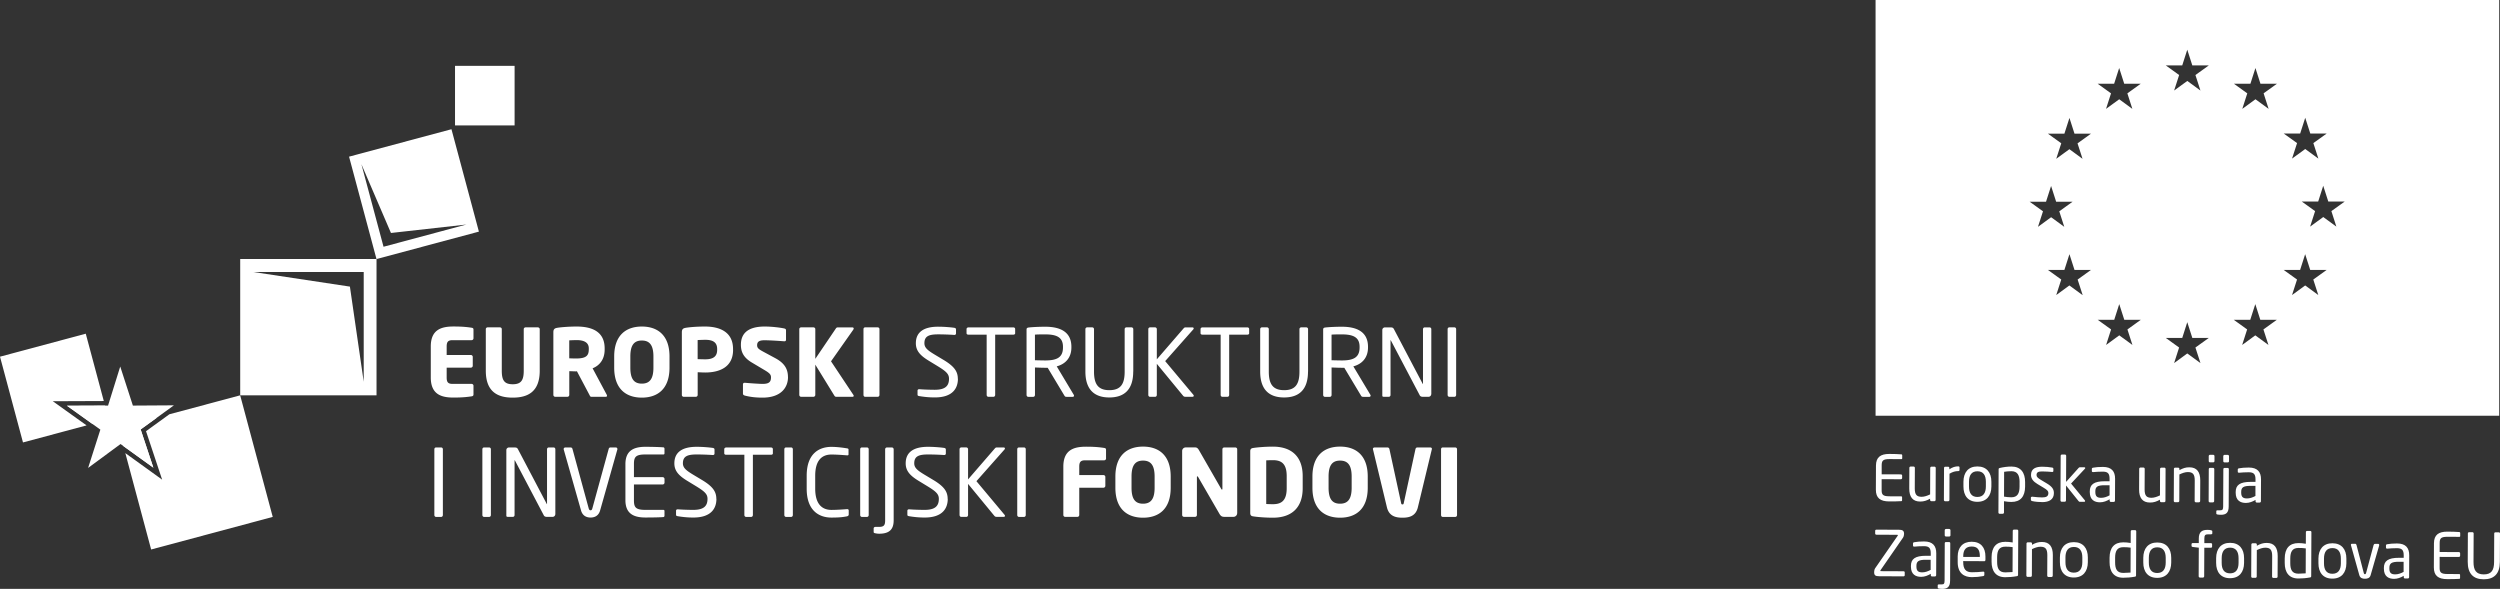<svg id="Layer_2" xmlns="http://www.w3.org/2000/svg" viewBox="0 0 757.05 178.33" width="757.05" height="178.33" class="svg eu-logo-white"><rect x="0" y="0" width="757.05" height="178.33" fill="#333333" stroke="none"/><defs><style>.cls-1,.cls-2{fill:#fff;stroke-width:0}.cls-2{fill-rule:evenodd}</style></defs><g id="Layer_2-2"><g id="Layer_1-2"><path class="cls-1" d="M567.96 0v125.9h188.85V0H567.96zm128.58 40.43l1.53-4.77 1.53 4.77h4.98l-4.05 2.9 1.52 4.7-3.98-2.91-3.99 2.91 1.52-4.7-4.05-2.9h4.99zm-81.95 20.65h4.99l1.53-4.77 1.53 4.77h4.99l-4.04 2.91 1.51 4.7-3.98-2.91-3.98 2.91 1.52-4.7-4.05-2.91h-.02zm16.04 28.27l-3.98-2.91-3.98 2.91 1.52-4.7-4.04-2.91h4.99l1.53-4.77 1.53 4.77h4.99l-4.04 2.91 1.52 4.7h-.04zm-1.52-45.96l1.52 4.7-3.98-2.91-3.98 2.91 1.52-4.7-4.04-2.91h4.99l1.53-4.77 1.53 4.77h4.99l-4.04 2.91h-.04zm11.09-18.03l1.53-4.77 1.53 4.77h4.99l-4.04 2.91 1.51 4.7-3.98-2.91-3.99 2.91 1.51-4.7-4.04-2.91h4.99-.01zm5.54 79.1l-3.98-2.91-3.99 2.91 1.51-4.7-4.04-2.91h4.99l1.52-4.76 1.53 4.76h4.99l-4.04 2.91 1.51 4.7zm15.08-84.64l1.53-4.77 1.53 4.76h4.99l-4.05 2.91 1.52 4.7-3.98-2.91-3.99 2.91 1.52-4.7-4.04-2.91h4.99-.02zm5.51 90.12l-3.98-2.91-3.98 2.91 1.51-4.7-4.04-2.91h4.99l1.52-4.77 1.53 4.77h4.99l-4.05 2.91 1.52 4.7h-.01zm20.6-5.48l-3.98-2.91-3.98 2.91 1.51-4.7-4.04-2.91h4.98l1.53-4.76 1.52 4.76h4.99l-4.05 2.91 1.52 4.7zm-1.46-76.19l1.51 4.7-3.98-2.91-3.99 2.91 1.51-4.7-4.04-2.91h4.99l1.52-4.76 1.52 4.76h4.99l-4.05 2.91h.02zm16.57 61.08l-3.98-2.91-3.99 2.91 1.52-4.7-4.05-2.91h4.98l1.53-4.77 1.53 4.77h4.98l-4.05 2.91 1.52 4.7zm5.47-20.72l-3.98-2.91-3.98 2.91 1.51-4.7-4.05-2.91H702l1.52-4.77 1.53 4.77h4.99l-4.05 2.91 1.51 4.7zM575.79 151.76c-.72.07-2.58.08-3.71.08-2.66 0-4.04-1.02-4.03-3.55l.03-7.31c.01-2.53 1.4-3.53 4.06-3.52 1.12 0 2.91.05 3.7.13.11.02.19.15.19.27v.95c0 .13-.08.23-.21.23l-3.67-.02c-2.01 0-2.34.52-2.34 1.97v2.64l5.82.02c.21 0 .38.17.38.38v.72c0 .21-.18.38-.38.38l-5.83-.02v3.19c-.02 1.44.3 1.98 2.31 1.99l3.67.02c.13 0 .21.1.21.23v.97c0 .11-.08.25-.2.27v-.02zM585.78 151.77h-.95c-.21 0-.36-.18-.36-.39v-.36c-1.05.58-1.9.87-3.02.86-2.28 0-3.3-1.44-3.29-3.97l.03-6.25c0-.21.17-.38.38-.38h.91c.21 0 .38.18.38.39l-.03 6.25c0 1.92.63 2.51 2.08 2.52.8 0 1.69-.3 2.57-.73l.03-8.02c0-.19.17-.38.38-.38h.93c.19 0 .36.18.36.39l-.04 9.69c0 .21-.15.38-.36.38zM592.97 142.66c-.87 0-1.67.22-2.62.79l-.03 7.96c0 .19-.17.38-.38.38h-.93c-.19 0-.36-.18-.36-.39l.04-9.69c0-.21.15-.38.36-.38h.89c.21 0 .36.18.36.39v.4c.95-.66 1.83-.9 2.68-.9.27 0 .4.12.4.34v.78c0 .21-.14.32-.4.32zM598.77 151.96c-2.79 0-4.21-1.86-4.2-4.65v-1.44c.02-2.79 1.45-4.63 4.24-4.62 2.79 0 4.23 1.86 4.22 4.65v1.44c-.02 2.79-1.47 4.63-4.26 4.62zm2.59-6.07c0-1.94-.76-3.18-2.55-3.18s-2.55 1.2-2.56 3.16v1.44c-.01 1.94.74 3.18 2.53 3.18s2.57-1.21 2.58-3.16v-1.44zM609.07 152c-.59 0-1.48-.08-2.22-.22v3.44c-.02.19-.17.36-.38.36h-.97c-.19 0-.34-.16-.34-.37l.06-13.07c0-.25.06-.36.4-.44 1.01-.24 2.34-.43 3.5-.42 2.83 0 4.13 1.86 4.12 4.71v1.37c-.02 2.98-1.39 4.65-4.17 4.64zm2.5-6.01c0-1.99-.58-3.29-2.46-3.3-.8 0-1.69.09-2.22.18l-.03 7.52c.63.12 1.61.2 2.22.2 1.86 0 2.48-1.21 2.48-3.24v-1.37h.01zM618.39 152.04c-.7 0-2.07-.07-3-.3-.25-.06-.4-.17-.4-.38v-.67c0-.17.16-.28.35-.28h.08c.91.12 2.3.22 2.98.22 1.23 0 1.88-.31 1.89-1.34 0-.57-.34-.93-1.42-1.58l-1.91-1.15c-1.16-.71-1.93-1.53-1.93-2.72 0-1.98 1.49-2.52 3.45-2.51 1.06 0 2.07.1 2.96.26.25.04.36.17.36.38v.63c0 .23-.14.32-.33.32h-.06c-.67-.06-1.88-.16-2.94-.16s-1.77.13-1.77 1.09c0 .57.43.93 1.3 1.45l1.88 1.13c1.57.94 2.08 1.76 2.08 2.88 0 1.94-1.44 2.75-3.56 2.74h-.01zM631.21 151.96h-1.37c-.21 0-.29-.06-.44-.25l-3.76-4.69-.02 4.54c0 .21-.17.38-.38.38h-.91c-.21 0-.38-.18-.38-.39l.06-13.53c0-.21.17-.38.38-.38h.91c.21 0 .38.18.38.39l-.03 7.9 3.82-4.26c.12-.13.19-.17.38-.17h1.33c.19 0 .29.1.28.22 0 .08-.04.15-.1.21l-4.2 4.5 4.2 5.11s.06.11.06.17c0 .13-.08.25-.21.25zM640.09 152h-.87c-.21 0-.38-.18-.38-.39v-.42c-.91.53-1.86.92-2.93.92-1.62 0-3.09-.72-3.08-3.09v-.23c0-2.05 1.21-3.07 4.59-3.06h1.4v-.75c0-1.6-.54-2.15-2.02-2.16-1.23 0-2.15.07-2.91.14h-.1c-.17 0-.34-.06-.34-.31v-.67c0-.21.14-.32.4-.36.78-.13 1.65-.24 2.95-.23 2.64 0 3.7 1.35 3.69 3.59l-.03 6.63c0 .21-.17.38-.38.38zm-1.27-5.06h-1.4c-2.3-.02-2.91.49-2.91 1.84v.23c0 1.37.64 1.73 1.74 1.74.87 0 1.65-.26 2.57-.75v-3.06zM655.38 152.07h-.95c-.21 0-.36-.18-.36-.39v-.36c-1.05.58-1.9.87-3.02.86-2.28 0-3.3-1.44-3.29-3.97l.03-6.25c0-.21.17-.38.38-.38h.91c.21 0 .38.18.38.39l-.03 6.25c0 1.92.63 2.51 2.08 2.52.8 0 1.69-.3 2.57-.73l.03-8.02c0-.19.17-.38.38-.38h.93c.19 0 .36.18.36.39l-.04 9.69c0 .21-.15.38-.36.38zM665.87 152.11h-.91c-.21 0-.38-.18-.38-.39l.03-6.25c0-1.92-.64-2.51-2.08-2.52-.8 0-1.69.3-2.57.73l-.03 8.02c0 .19-.17.38-.38.38h-.93c-.19 0-.36-.18-.36-.39l.04-9.69c0-.21.15-.38.36-.38h.95c.21 0 .36.18.36.39v.36c1.05-.58 1.9-.87 3.02-.86 2.28 0 3.3 1.44 3.29 3.97l-.03 6.25c0 .21-.17.38-.38.38zM670.11 152.13h-.91c-.21 0-.38-.18-.38-.39l.04-9.69c0-.21.17-.38.38-.38h.91c.21 0 .38.18.38.39l-.04 9.69c0 .21-.17.38-.38.38zm.09-12.12h-.97c-.21 0-.38-.18-.38-.39v-1.52c0-.21.18-.38.39-.38h.97c.21 0 .38.18.38.39v1.52c0 .21-.18.38-.39.38zM672.5 155.88c-.38 0-.65-.02-1.02-.08-.25-.04-.34-.13-.34-.31v-.7c0-.17.14-.27.4-.26h.78c.72 0 .89-.22.9-1.17l.05-11.28c0-.19.13-.38.34-.38h.99c.21 0 .34.18.34.39l-.05 11.28c0 1.98-.87 2.52-2.39 2.52zm2.1-15.85h-.97c-.19 0-.38-.16-.38-.37v-1.54c0-.19.18-.38.39-.38h.97c.19 0 .38.18.38.39v1.54c0 .21-.18.36-.39.36zM684.27 152.19h-.87c-.21 0-.38-.18-.38-.39v-.42c-.91.53-1.86.92-2.93.92-1.62 0-3.09-.72-3.08-3.09v-.23c0-2.05 1.21-3.07 4.59-3.06h1.41v-.75c0-1.6-.54-2.15-2.02-2.16-1.23 0-2.15.07-2.91.14h-.1c-.17 0-.34-.06-.34-.31v-.67c0-.21.14-.32.4-.36.78-.13 1.65-.24 2.95-.23 2.64 0 3.7 1.35 3.69 3.59l-.03 6.63c0 .21-.17.38-.38.38zm-1.27-5.06h-1.41c-2.3-.02-2.91.49-2.91 1.84v.23c0 1.37.64 1.73 1.74 1.74.87 0 1.65-.26 2.57-.75v-3.06zM576.41 174.53l-7.31-.03c-1.22 0-1.58-.29-1.57-1.3 0-.32.1-.82.29-1.1l6.84-9.87c.04-.06.06-.11.06-.15 0-.08-.08-.13-.19-.13l-6.31-.03c-.19 0-.38-.12-.38-.32v-.89c0-.19.18-.32.38-.32l6.76.03c1.06 0 1.62.22 1.61 1.26 0 .34-.12.84-.31 1.12l-6.82 9.87c-.04.06-.06.13-.06.17 0 .08.06.11.19.12l6.82.03c.21 0 .38.12.38.32v.89c0 .19-.18.34-.39.34h.01zM585.93 174.57h-.87c-.21 0-.38-.18-.38-.39v-.42c-.91.53-1.86.92-2.93.92-1.62 0-3.09-.72-3.08-3.09v-.23c0-2.05 1.21-3.07 4.59-3.06h1.41v-.75c0-1.6-.54-2.15-2.02-2.16-1.23 0-2.15.07-2.91.14h-.1c-.17 0-.34-.06-.34-.31v-.67c0-.21.14-.32.4-.36.78-.13 1.65-.24 2.95-.23 2.64 0 3.7 1.35 3.69 3.59l-.03 6.63c0 .21-.17.38-.38.38zm-1.27-5.06h-1.41c-2.3-.02-2.91.49-2.92 1.84v.23c0 1.37.64 1.73 1.74 1.74.87 0 1.65-.26 2.57-.75v-3.06h.02zM588.15 178.32c-.38 0-.65-.02-1.03-.08-.25-.04-.34-.13-.34-.31v-.7c0-.17.14-.27.4-.26h.78c.72 0 .89-.22.9-1.17l.05-11.28c0-.19.13-.38.34-.38h.99c.21 0 .34.18.34.39l-.05 11.28c0 1.98-.87 2.52-2.39 2.52zm2.1-15.85h-.97c-.19 0-.38-.16-.38-.37v-1.54c0-.19.18-.38.39-.38h.97c.19 0 .38.18.38.39v1.54c0 .21-.18.36-.39.36zM600.86 169.94l-6.36-.03v.27c-.01 2.26.88 3.1 2.63 3.11 1.1 0 2.51-.07 3.38-.19h.09c.15 0 .3.08.3.27v.65c0 .25-.08.38-.38.44-1.08.2-2.13.31-3.4.31-2.19 0-4.31-1.04-4.29-4.58v-1.71c.02-2.72 1.53-4.44 4.24-4.43 2.77 0 4.17 1.77 4.16 4.46v1.03c0 .25-.14.42-.37.42v-.02zm-1.32-1.45c0-2.15-.8-2.99-2.48-2.99s-2.55.92-2.56 2.97v.17l5.03.02v-.17zM610.71 174.48c-1.18.22-2.34.31-3.5.31-2.83 0-4.13-1.86-4.12-4.71v-1.37c.02-2.98 1.39-4.65 4.17-4.64.59 0 1.48.06 2.22.2l.02-3.53c0-.19.15-.36.36-.36h.97c.19 0 .34.16.34.37l-.06 13.3c0 .25-.06.38-.4.44zm-1.24-8.8c-.63-.12-1.61-.14-2.22-.14-1.86 0-2.47 1.15-2.48 3.18v1.37c-.01 2.07.57 3.23 2.45 3.24.65 0 1.58-.05 2.22-.1l.03-7.54zM621.23 174.72h-.91c-.21 0-.38-.18-.38-.39l.03-6.25c0-1.92-.63-2.51-2.08-2.52-.8 0-1.69.3-2.57.73l-.03 8.02c0 .19-.17.38-.38.38h-.93c-.19 0-.36-.18-.36-.39l.04-9.69c0-.21.15-.38.36-.38h.95c.21 0 .36.18.36.39v.36c1.05-.58 1.9-.87 3.02-.86 2.28 0 3.3 1.44 3.29 3.97l-.03 6.25c0 .21-.17.38-.38.38zM627.98 174.88c-2.79 0-4.21-1.86-4.2-4.65v-1.44c.02-2.79 1.45-4.63 4.24-4.62 2.79 0 4.23 1.86 4.22 4.65v1.44c-.02 2.79-1.47 4.63-4.26 4.62zm2.59-6.07c0-1.94-.76-3.18-2.55-3.18s-2.55 1.21-2.56 3.16v1.44c-.01 1.94.74 3.18 2.53 3.18s2.57-1.2 2.58-3.16v-1.44zM646.44 174.64c-1.18.22-2.34.31-3.5.31-2.83 0-4.13-1.86-4.12-4.71v-1.37c.02-2.98 1.39-4.65 4.17-4.64.59 0 1.48.06 2.22.2l.02-3.53c0-.19.15-.36.36-.36h.97c.19 0 .34.16.34.37l-.06 13.3c0 .25-.06.38-.4.44zm-1.24-8.8c-.63-.12-1.61-.14-2.22-.14-1.86 0-2.47 1.15-2.48 3.18v1.37c-.01 2.07.57 3.23 2.45 3.24.65 0 1.58-.05 2.22-.1l.03-7.54zM653.23 174.99c-2.79 0-4.21-1.86-4.2-4.65v-1.44c.02-2.79 1.45-4.63 4.24-4.62 2.79 0 4.23 1.86 4.22 4.65v1.44c-.02 2.79-1.47 4.63-4.26 4.62zm2.59-6.07c0-1.94-.76-3.18-2.55-3.18s-2.55 1.21-2.56 3.16v1.44c-.01 1.94.74 3.18 2.53 3.18s2.57-1.2 2.58-3.16v-1.44zM669.59 161.8h-.91c-.89 0-1.16.26-1.16 1.3v1.37h1.99c.21 0 .36.15.36.34v.74c0 .19-.16.32-.37.32h-1.99l-.04 8.65c0 .19-.17.38-.36.38h-.93c-.21 0-.38-.2-.38-.39l.04-8.66-1.84-.22c-.21-.02-.36-.15-.36-.34v-.51c0-.19.16-.34.36-.34h1.84v-1.36c0-2.03 1-2.64 2.67-2.63.51 0 .82.06 1.06.12.21.06.36.13.36.31v.63c0 .21-.14.28-.35.28zM675.29 175.09c-2.79 0-4.21-1.86-4.2-4.65V169c.02-2.79 1.45-4.63 4.24-4.62 2.79 0 4.23 1.86 4.22 4.65v1.44c-.02 2.79-1.47 4.63-4.26 4.62zm2.59-6.07c0-1.94-.76-3.18-2.55-3.18s-2.55 1.21-2.56 3.16v1.44c-.01 1.94.74 3.18 2.53 3.18s2.57-1.2 2.58-3.16v-1.44zM689.32 175.01h-.91c-.21 0-.38-.18-.38-.39l.03-6.25c0-1.92-.63-2.51-2.08-2.52-.8 0-1.69.3-2.57.73l-.03 8.02c0 .19-.17.38-.38.38h-.93c-.19 0-.36-.18-.36-.39l.04-9.69c0-.21.15-.38.36-.38h.95c.21 0 .36.18.36.39v.36c1.05-.58 1.9-.87 3.02-.86 2.28 0 3.3 1.44 3.29 3.97l-.03 6.25c0 .21-.17.38-.38.38zM699.48 174.87c-1.18.22-2.34.31-3.5.31-2.83 0-4.13-1.86-4.12-4.71v-1.37c.02-2.98 1.39-4.65 4.17-4.64.59 0 1.48.06 2.22.2l.02-3.53c0-.19.15-.36.36-.36h.97c.19 0 .34.16.34.37l-.06 13.3c0 .25-.06.38-.4.44zm-1.24-8.8c-.63-.12-1.61-.14-2.22-.14-1.86 0-2.47 1.15-2.48 3.18v1.37c-.01 2.07.57 3.23 2.45 3.24.65 0 1.58-.05 2.22-.1l.03-7.54zM706.27 175.22c-2.79 0-4.21-1.86-4.2-4.65v-1.44c.02-2.79 1.45-4.63 4.24-4.62 2.79 0 4.23 1.86 4.22 4.65v1.44c-.02 2.79-1.47 4.63-4.26 4.62zm2.59-6.07c0-1.94-.76-3.18-2.55-3.18s-2.55 1.21-2.56 3.16v1.44c-.01 1.94.74 3.18 2.53 3.18s2.57-1.2 2.58-3.16v-1.44zM720.47 165.15l-2.6 9.03c-.25.85-.9 1.08-1.71 1.08s-1.46-.23-1.71-1.09l-2.53-9.05c-.02-.06-.02-.09-.02-.13 0-.19.11-.32.3-.32h1.04c.15 0 .29.12.36.37l2.15 8.29c.11.46.21.55.4.55.17 0 .29-.09.4-.55l2.22-8.27c.08-.25.21-.36.36-.36h1.04c.19 0 .3.14.3.33 0 .04 0 .08-.02.13h.02zM729.15 175.18h-.87c-.21 0-.38-.18-.38-.39v-.42c-.91.53-1.86.92-2.93.92-1.62 0-3.09-.72-3.08-3.09v-.23c0-2.05 1.21-3.07 4.59-3.06h1.41v-.75c0-1.6-.54-2.15-2.02-2.16-1.23 0-2.15.07-2.91.14h-.1c-.17 0-.34-.06-.34-.31v-.67c0-.21.14-.32.4-.36.78-.13 1.65-.24 2.95-.23 2.64 0 3.7 1.35 3.69 3.59l-.03 6.63c0 .21-.17.38-.38.38zm-1.27-5.06h-1.41c-2.3-.02-2.91.49-2.92 1.84v.23c0 1.37.64 1.73 1.74 1.74.87 0 1.65-.26 2.57-.75v-3.06h.02zM744.75 175.29c-.72.07-2.58.08-3.7.08-2.66 0-4.04-1.02-4.03-3.55l.03-7.31c.01-2.53 1.4-3.53 4.06-3.52 1.12 0 2.91.05 3.7.13.11.02.19.15.19.27v.95c0 .13-.08.23-.21.23l-3.67-.02c-2.01 0-2.34.52-2.34 1.97v2.64l5.82.02c.21 0 .38.17.38.38v.72c0 .21-.18.38-.38.38l-5.83-.02v3.19c-.02 1.44.3 1.98 2.31 1.99l3.67.02c.13 0 .21.1.21.23v.97c0 .11-.08.25-.2.27v-.02zM752.12 175.42c-3.08 0-4.86-1.65-4.84-5.28l.04-8.62c0-.19.15-.36.36-.36h1.03c.19 0 .36.16.36.37l-.04 8.62c-.01 2.45.74 3.78 3.1 3.79s3.12-1.3 3.13-3.77l.04-8.62c0-.19.15-.36.36-.36h1.03c.19 0 .36.16.36.37l-.04 8.62c-.02 3.63-1.81 5.25-4.89 5.24z"/><path class="cls-2" d="M72.74 78.44v41.28h41.28V78.44H72.74zm37.4 37.16l-4.18-28.81-29.24-4.42h33.42v33.24z"/><path class="cls-2" d="M136.71 39.13l-31.01 8.31 8.31 31.01 31.01-8.31-8.31-31.01zm-27.26 10.62l8.94 20.8 22.85-2.56-25.1 6.73-6.69-24.96z"/><path class="cls-1" d="M143.38 119.45v-2.63a.57.57 0 0 0-.57-.57h-5.74c-1.33 0-1.81-.45-1.81-1.92v-3h7.33c.31 0 .57-.25.57-.57v-2.69c0-.31-.26-.57-.57-.57h-7.33v-2.57c0-1.47.48-1.92 1.81-1.92h5.74c.31 0 .57-.25.57-.57v-2.63c0-.37-.17-.51-.57-.57-.99-.14-2.4-.37-5.46-.37-3.65 0-6.9.9-6.9 6.05v9.39c0 5.15 3.23 6.08 6.87 6.08 3.06 0 4.5-.23 5.49-.37.4-.06.57-.23.57-.59M163.44 112.26V99.67c0-.31-.28-.54-.59-.54h-3.68c-.31 0-.57.23-.57.54v12.59c0 2.89-.79 4.1-3.34 4.1s-3.31-1.22-3.31-4.1V99.67c0-.31-.25-.54-.57-.54h-3.71c-.31 0-.56.23-.56.54v12.59c0 6.45 3.65 8.15 8.15 8.15s8.18-1.7 8.18-8.15M178.29 105.87c0 1.92-.93 2.69-3.9 2.69-.31 0-1.7-.03-2.01-.06v-5.43c.34-.03 1.81-.08 2.21-.08 2.38 0 3.71.79 3.71 2.52v.37h-.01zm5.52 13.95c0-.09-.03-.2-.09-.31l-4.27-7.98c2.07-.82 3.65-2.66 3.65-5.66v-.37c0-5.01-3.71-6.62-8.52-6.62-2.04 0-4.44.17-5.74.37-.88.14-1.27.4-1.27 1.36v18.98c0 .31.25.57.57.57h3.68c.31 0 .57-.26.57-.57v-7.19c.54 0 1.42.06 2.01.06l.31-.03 3.79 7.16c.14.28.25.57.57.57h4.33c.31 0 .42-.14.42-.34zM197.87 111.33c0 3.4-1.13 4.84-3.51 4.84s-3.48-1.44-3.48-4.84v-3.37c0-3.4 1.1-4.84 3.48-4.84s3.51 1.44 3.51 4.84v3.37zm4.87 0v-3.37c0-6.56-3.71-9.08-8.38-9.08s-8.37 2.52-8.37 9.08v3.37c0 6.56 3.71 9.08 8.37 9.08s8.38-2.52 8.38-9.08zM217.17 105.95c0 1.92-1.1 2.86-3.62 2.86-.31 0-1.98-.03-2.29-.06v-5.77c.34-.03 1.9-.08 2.29-.08 2.38 0 3.62.79 3.62 2.8v.25zm4.81 0v-.25c0-5.32-4.22-6.82-8.49-6.82-2.04 0-4.3.14-5.74.37-.88.14-1.27.4-1.27 1.36v19.01c0 .31.26.54.57.54h3.65c.31 0 .57-.26.57-.57v-6.87c.71.03 1.61.08 2.29.08 4.22 0 8.43-1.56 8.43-6.85zM238.61 114.21c0-2.29-.88-4.16-3.82-5.74l-3.62-1.95c-1.53-.82-1.9-1.19-1.9-1.98 0-1.02.59-1.5 2.21-1.5 1.92 0 5.21.25 6 .31h.06c.37 0 .48-.23.48-.48v-2.86c0-.31-.2-.45-.42-.51-1.08-.28-3.93-.62-6-.62-5.49 0-7.24 2.4-7.24 5.52 0 2.07.71 3.85 3.34 5.4l3.9 2.32c1.47.88 1.87 1.33 1.87 2.15 0 1.36-.57 1.98-2.52 1.98-1.1 0-4.22-.23-5.38-.34h-.08c-.28 0-.51.14-.51.54v2.77c0 .31.28.48.57.57 1.44.37 3.11.62 5.35.62 5.74 0 7.72-3.2 7.72-6.2M258.51 99.45c0-.17-.14-.31-.45-.31h-4.33c-.31 0-.48.11-.62.34l-6.22 9.19v-9c0-.31-.26-.54-.57-.54h-3.71c-.31 0-.57.23-.57.54v19.92c0 .31.26.57.57.57h3.71c.31 0 .57-.26.57-.57v-9.17l5.74 9.34c.14.23.28.4.62.4h4.87c.26 0 .4-.11.4-.28 0-.08-.03-.2-.11-.31l-6.76-10.16 6.73-9.56c.08-.14.14-.28.14-.4M266.32 119.59V99.67c0-.31-.23-.54-.54-.54h-3.79c-.31 0-.51.23-.51.54v19.92c0 .31.2.57.51.57h3.79c.31 0 .54-.26.54-.57M290.05 114.69c0-2.26-1.16-3.82-4.44-5.77l-2.6-1.56c-2.15-1.3-3.08-2.09-3.08-3.42 0-2.07 1.24-2.69 4.16-2.69 1.64 0 3.62.08 4.87.17h.06c.28 0 .48-.17.48-.45v-1.22c0-.28-.2-.42-.48-.48-1.08-.17-3.25-.34-4.92-.34-4.3 0-6.76 1.58-6.76 5.01 0 2.26 1.3 3.71 3.9 5.29l2.74 1.67c2.58 1.58 3.4 2.38 3.4 3.79 0 1.98-.91 3.34-4.3 3.34-1.3 0-3.37-.06-4.67-.17h-.08c-.25 0-.48.14-.48.45v1.13c0 .31.06.42.54.51 1.24.2 2.72.4 4.7.4 5.57 0 6.99-2.94 6.99-5.66M307.41 100.89v-1.24c0-.31-.23-.51-.54-.51h-13.61c-.31 0-.57.23-.57.51v1.24c0 .31.25.45.57.45h5.52v18.25c0 .31.23.57.51.57h1.56c.31 0 .51-.28.51-.57v-18.25h5.52c.31 0 .54-.17.54-.45M321.89 105.22c0 3.06-1.9 3.93-5.38 3.93-.65 0-1.87-.03-3.11-.06v-7.75c.68-.08 2.23-.08 3.11-.08 3.54 0 5.38.93 5.38 3.76v.2zm3.34 14.57a.49.49 0 0 0-.08-.25l-5.15-8.6c2.57-.68 4.44-2.55 4.44-5.72v-.2c0-4.58-3.45-6.08-7.92-6.08-1.64 0-3.76.09-4.98.23-.51.06-.68.23-.68.62v19.81c0 .31.23.57.51.57h1.53c.31 0 .51-.28.51-.57v-8.32c1.5.06 2.18.09 3.11.09h.74l5.06 8.43c.23.37.4.37.74.37h1.81c.23 0 .37-.17.37-.37zM343.18 112.52V99.67c0-.31-.26-.54-.54-.54h-1.53c-.31 0-.54.25-.54.54v12.85c0 3.68-1.13 5.63-4.64 5.63s-4.64-1.98-4.64-5.63V99.67c0-.31-.26-.54-.54-.54h-1.53c-.31 0-.54.25-.54.54v12.85c0 5.4 2.66 7.84 7.24 7.84s7.24-2.43 7.24-7.84M361.5 119.87c0-.11-.06-.25-.14-.34l-8.52-10.18 8.52-9.62c.08-.08.11-.2.11-.28 0-.17-.11-.31-.4-.31h-2.04c-.28 0-.4.08-.57.25l-8.15 9.42v-9.14c0-.31-.26-.54-.54-.54h-1.5c-.31 0-.54.25-.54.54v19.92c0 .31.23.57.51.57h1.56c.31 0 .51-.28.51-.57v-9.42l7.98 9.7c.17.2.37.28.62.28h2.21c.25 0 .37-.14.37-.28M378.27 100.89v-1.24c0-.31-.23-.51-.54-.51h-13.61c-.31 0-.57.23-.57.51v1.24c0 .31.26.45.57.45h5.52v18.25c0 .31.23.57.51.57h1.56c.31 0 .51-.28.51-.57v-18.25h5.52c.31 0 .54-.17.54-.45M396.11 112.52V99.67c0-.31-.25-.54-.54-.54h-1.53c-.31 0-.54.25-.54.54v12.85c0 3.68-1.13 5.63-4.64 5.63s-4.64-1.98-4.64-5.63V99.67c0-.31-.26-.54-.54-.54h-1.53c-.31 0-.54.25-.54.54v12.85c0 5.4 2.66 7.84 7.24 7.84s7.24-2.43 7.24-7.84M411.71 105.22c0 3.06-1.9 3.93-5.38 3.93-.65 0-1.87-.03-3.11-.06v-7.75c.68-.08 2.23-.08 3.11-.08 3.54 0 5.38.93 5.38 3.76v.2zm3.34 14.57a.49.49 0 0 0-.08-.25l-5.15-8.6c2.57-.68 4.44-2.55 4.44-5.72v-.2c0-4.58-3.45-6.08-7.92-6.08-1.64 0-3.76.09-4.98.23-.51.06-.68.23-.68.62v19.81c0 .31.23.57.51.57h1.53c.31 0 .51-.28.51-.57v-8.32c1.5.06 2.18.09 3.11.09h.74l5.06 8.43c.23.37.4.37.73.37h1.81c.23 0 .37-.17.37-.37zM433.43 119.34V99.68c0-.28-.2-.54-.51-.54h-1.5c-.28 0-.51.25-.51.54v16.55s0 .08-.03.08l-.06-.08-8.69-16.52c-.23-.42-.37-.57-1.16-.57h-1.56c-.45 0-.82.34-.82.79v19.89c0 .28.23.34.51.34h1.47c.28 0 .51-.26.51-.54V103.1c0-.06 0-.08.03-.08s.06.03.08.08l8.74 16.61c.14.28.45.45.91.45h1.75c.45 0 .82-.37.82-.82M440.95 119.59V99.67c0-.31-.23-.54-.51-.54h-1.56c-.31 0-.51.25-.51.54v19.92c0 .31.23.57.51.57h1.56c.31 0 .51-.28.51-.57M134.11 155.96v-19.92c0-.31-.23-.54-.51-.54h-1.56c-.31 0-.51.25-.51.54v19.92c0 .31.23.57.51.57h1.56c.31 0 .51-.28.51-.57M148.65 155.96v-19.92c0-.31-.23-.54-.51-.54h-1.56c-.31 0-.51.25-.51.54v19.92c0 .31.23.57.51.57h1.56c.31 0 .51-.28.51-.57M168.17 155.7v-19.66c0-.28-.2-.54-.51-.54h-1.5c-.28 0-.51.25-.51.54v16.55s0 .08-.03.08l-.06-.08-8.69-16.52c-.23-.42-.37-.57-1.16-.57h-1.56c-.45 0-.82.34-.82.79v19.89c0 .28.23.34.51.34h1.47c.28 0 .51-.25.51-.54v-16.52c0-.06 0-.08.03-.08s.06.03.09.08l8.74 16.61c.14.28.45.45.91.45h1.75c.45 0 .82-.37.82-.82M186.96 135.98c0-.28-.2-.48-.48-.48h-1.67c-.23 0-.42.2-.48.42l-4.95 18.02c-.11.4-.25.59-.54.59-.31 0-.45-.2-.57-.59l-4.92-18.02c-.06-.23-.28-.42-.51-.42h-1.64c-.28 0-.51.2-.51.48 0 .06 0 .11.03.17l5.23 18.42c.51 1.78 1.84 2.15 2.89 2.15s2.38-.37 2.89-2.15l5.21-18.42c.03-.06.03-.11.03-.17M201.22 156.18v-1.44c0-.2-.11-.34-.31-.34h-5.46c-3 0-3.48-.79-3.48-2.94v-4.75h8.69c.31 0 .57-.25.57-.57v-1.08a.57.57 0 0 0-.57-.57h-8.69v-3.93c0-2.15.48-2.94 3.48-2.94h5.46c.2 0 .31-.14.31-.34v-1.41c0-.17-.11-.37-.28-.4-1.19-.11-3.85-.17-5.52-.17-3.96 0-6.03 1.5-6.03 5.26v10.89c0 3.76 2.07 5.26 6.03 5.26 1.67 0 4.44-.03 5.52-.14.17-.03.28-.23.28-.4M216.92 151.06c0-2.26-1.16-3.82-4.44-5.77l-2.6-1.56c-2.15-1.3-3.08-2.09-3.08-3.42 0-2.06 1.24-2.69 4.16-2.69 1.64 0 3.62.08 4.87.17h.06c.28 0 .48-.17.48-.45v-1.22c0-.28-.2-.42-.48-.48-1.07-.17-3.25-.34-4.92-.34-4.3 0-6.76 1.58-6.76 5.01 0 2.26 1.3 3.71 3.9 5.29l2.74 1.67c2.58 1.58 3.4 2.38 3.4 3.79 0 1.98-.91 3.34-4.3 3.34-1.3 0-3.37-.06-4.67-.17h-.08c-.25 0-.48.14-.48.45v1.13c0 .31.06.42.54.51 1.24.2 2.72.4 4.7.4 5.57 0 6.99-2.94 6.99-5.66M234.04 137.26v-1.24c0-.31-.23-.51-.54-.51h-13.61c-.31 0-.57.23-.57.51v1.24c0 .31.25.45.57.45h5.52v18.25c0 .31.23.57.51.57h1.56c.31 0 .51-.28.51-.57v-18.25h5.52c.31 0 .54-.17.54-.45M240.09 155.96v-19.92c0-.31-.23-.54-.51-.54h-1.56c-.31 0-.51.25-.51.54v19.92c0 .31.23.57.51.57h1.56c.31 0 .51-.28.51-.57M257.01 155.79v-1.16c0-.31-.14-.45-.45-.45h-.11c-1.02.08-3.06.23-4.67.23-2.77 0-4.92-1.67-4.92-6.42v-3.93c0-4.81 2.15-6.42 4.92-6.42 1.64 0 3.73.17 4.75.25h.08c.28 0 .34-.14.34-.31v-1.44c0-.25-.2-.34-.45-.37-1.24-.2-2.97-.45-4.75-.45-3.48 0-7.47 1.81-7.47 8.74v3.93c0 6.87 3.99 8.74 7.47 8.74 2.41 0 3.51-.14 4.7-.37.31-.06.56-.23.56-.57M263.06 155.96v-19.92c0-.31-.23-.54-.51-.54h-1.56c-.31 0-.51.25-.51.54v19.92c0 .31.23.57.51.57h1.56c.31 0 .51-.28.51-.57M270.62 157.57v-21.53c0-.28-.25-.54-.54-.54h-1.5c-.28 0-.54.25-.54.54v21.53c0 1.39-.31 1.98-1.81 1.98h-1.1c-.31 0-.57.17-.57.48v1.05c0 .14.06.25.17.31.17.08.88.23 1.5.23 3.11 0 4.39-1.33 4.39-4.05M286.97 151.06c0-2.26-1.16-3.82-4.44-5.77l-2.6-1.56c-2.15-1.3-3.08-2.09-3.08-3.42 0-2.06 1.24-2.69 4.16-2.69 1.64 0 3.62.08 4.87.17h.06c.28 0 .48-.17.48-.45v-1.22c0-.28-.2-.42-.48-.48-1.08-.17-3.25-.34-4.92-.34-4.3 0-6.76 1.58-6.76 5.01 0 2.26 1.3 3.71 3.9 5.29l2.74 1.67c2.58 1.58 3.4 2.38 3.4 3.79 0 1.98-.91 3.34-4.3 3.34-1.3 0-3.37-.06-4.67-.17h-.08c-.25 0-.48.14-.48.45v1.13c0 .31.06.42.54.51 1.24.2 2.72.4 4.7.4 5.57 0 6.99-2.94 6.99-5.66M304.34 156.24c0-.11-.06-.25-.14-.34l-8.52-10.19 8.52-9.62c.08-.08.11-.2.11-.28 0-.17-.11-.31-.4-.31h-2.04c-.28 0-.4.08-.57.25l-8.15 9.42v-9.14c0-.31-.26-.54-.54-.54h-1.5c-.31 0-.54.25-.54.54v19.92c0 .31.23.57.51.57h1.56c.31 0 .51-.28.51-.57v-9.42l7.98 9.7c.17.2.37.28.62.28h2.21c.25 0 .37-.14.37-.28M310.62 155.96v-19.92c0-.31-.23-.54-.51-.54h-1.56c-.31 0-.51.25-.51.54v19.92c0 .31.23.57.51.57h1.56c.31 0 .51-.28.51-.57M334.93 138.84v-2.63c0-.37-.17-.51-.57-.57-.99-.14-2.41-.37-5.46-.37-3.65 0-6.9.91-6.9 6.05v14.63c0 .31.25.57.57.57h3.68c.31 0 .57-.25.57-.57v-8.26h7.33c.31 0 .57-.25.57-.57v-2.69a.57.57 0 0 0-.57-.57h-7.33v-2.55c0-1.47.48-1.92 1.81-1.92h5.74c.31 0 .57-.25.57-.57M349.64 147.69c0 3.4-1.13 4.84-3.51 4.84s-3.48-1.44-3.48-4.84v-3.37c0-3.39 1.1-4.84 3.48-4.84s3.51 1.44 3.51 4.84v3.37zm4.87 0v-3.37c0-6.56-3.71-9.08-8.37-9.08s-8.38 2.52-8.38 9.08v3.37c0 6.56 3.71 9.08 8.38 9.08s8.37-2.52 8.37-9.08zM374.65 155.45v-19.41c0-.31-.26-.54-.57-.54h-3.34c-.31 0-.57.23-.57.54v11.97c0 .2-.08.25-.14.25-.08 0-.11-.06-.23-.23l-6.7-11.66c-.34-.59-.62-.88-1.19-.88h-2.86c-.59 0-1.07.48-1.07 1.07v19.38c0 .31.25.57.57.57h3.34c.31 0 .56-.25.56-.57v-11.46c0-.17.06-.23.14-.23s.14.06.25.23l6.45 11.15c.45.76.88.88 1.47.88h2.77c.59 0 1.1-.48 1.1-1.07M389.64 147.84c0 3.82-1.64 4.84-4.19 4.84-.71 0-1.61-.03-2.01-.06v-13.21c.4-.03 1.3-.06 2.01-.06 2.55 0 4.19 1.02 4.19 4.84v3.65zm4.84 0v-3.65c0-5.97-3.4-8.94-9.03-8.94-2.35 0-4.87.23-6.03.42-.54.09-.82.34-.82.99v18.7c0 .65.28.91.82.99 1.16.2 3.68.42 6.03.42 5.63 0 9.03-2.97 9.03-8.94zM409.31 147.69c0 3.4-1.13 4.84-3.51 4.84s-3.48-1.44-3.48-4.84v-3.37c0-3.39 1.1-4.84 3.48-4.84s3.51 1.44 3.51 4.84v3.37zm4.87 0v-3.37c0-6.56-3.71-9.08-8.37-9.08s-8.38 2.52-8.38 9.08v3.37c0 6.56 3.71 9.08 8.38 9.08s8.37-2.52 8.37-9.08zM433.61 135.95c0-.28-.2-.45-.48-.45h-3.96c-.28 0-.48.23-.54.51l-3.54 16.32c-.06.31-.14.42-.4.42s-.34-.11-.4-.42l-3.54-16.32c-.06-.28-.28-.51-.57-.51h-3.93c-.28 0-.51.2-.51.45 0 .06.03.08.03.14l4.22 17.54c.65 2.72 2.74 3.14 4.7 3.14s4.02-.42 4.67-3.14l4.22-17.54c0-.06.03-.11.03-.14M441.22 155.96v-19.92c0-.31-.23-.54-.54-.54h-3.79c-.31 0-.51.23-.51.54v19.92c0 .31.2.57.51.57h3.79c.31 0 .54-.25.54-.57M42.59 130.04l4.95-3.58-11.63 3.11 1.48 5.53 9.05 6.52-3.85-11.58zM27.95 128.35l4.98-1.33-1.13-4.2-11.52.05 7.67 5.48z"/><path class="cls-1" d="M72.73 119.71l-21.44 5.74-7.07 5.12 4.88 14.68-11.15-8.04 7.82 29.19 36.82-9.87-9.86-36.82zM15.99 121.5l15.44-.06-5.46-20.39L0 108.01l6.96 25.97 19.26-5.16-10.23-7.32z"/><path class="cls-2" d="M42.59 130.04l10.08-7.3-12.43.08-3.83-11.83-3.69 11.83-12.44.05 10.11 7.23-3.71 11.6 9.82-7.24 9.94 7.16-3.85-11.58z"/><path class="cls-1" d="M137.79 19.94h18.04v18.04h-18.04z"/></g></g></svg>